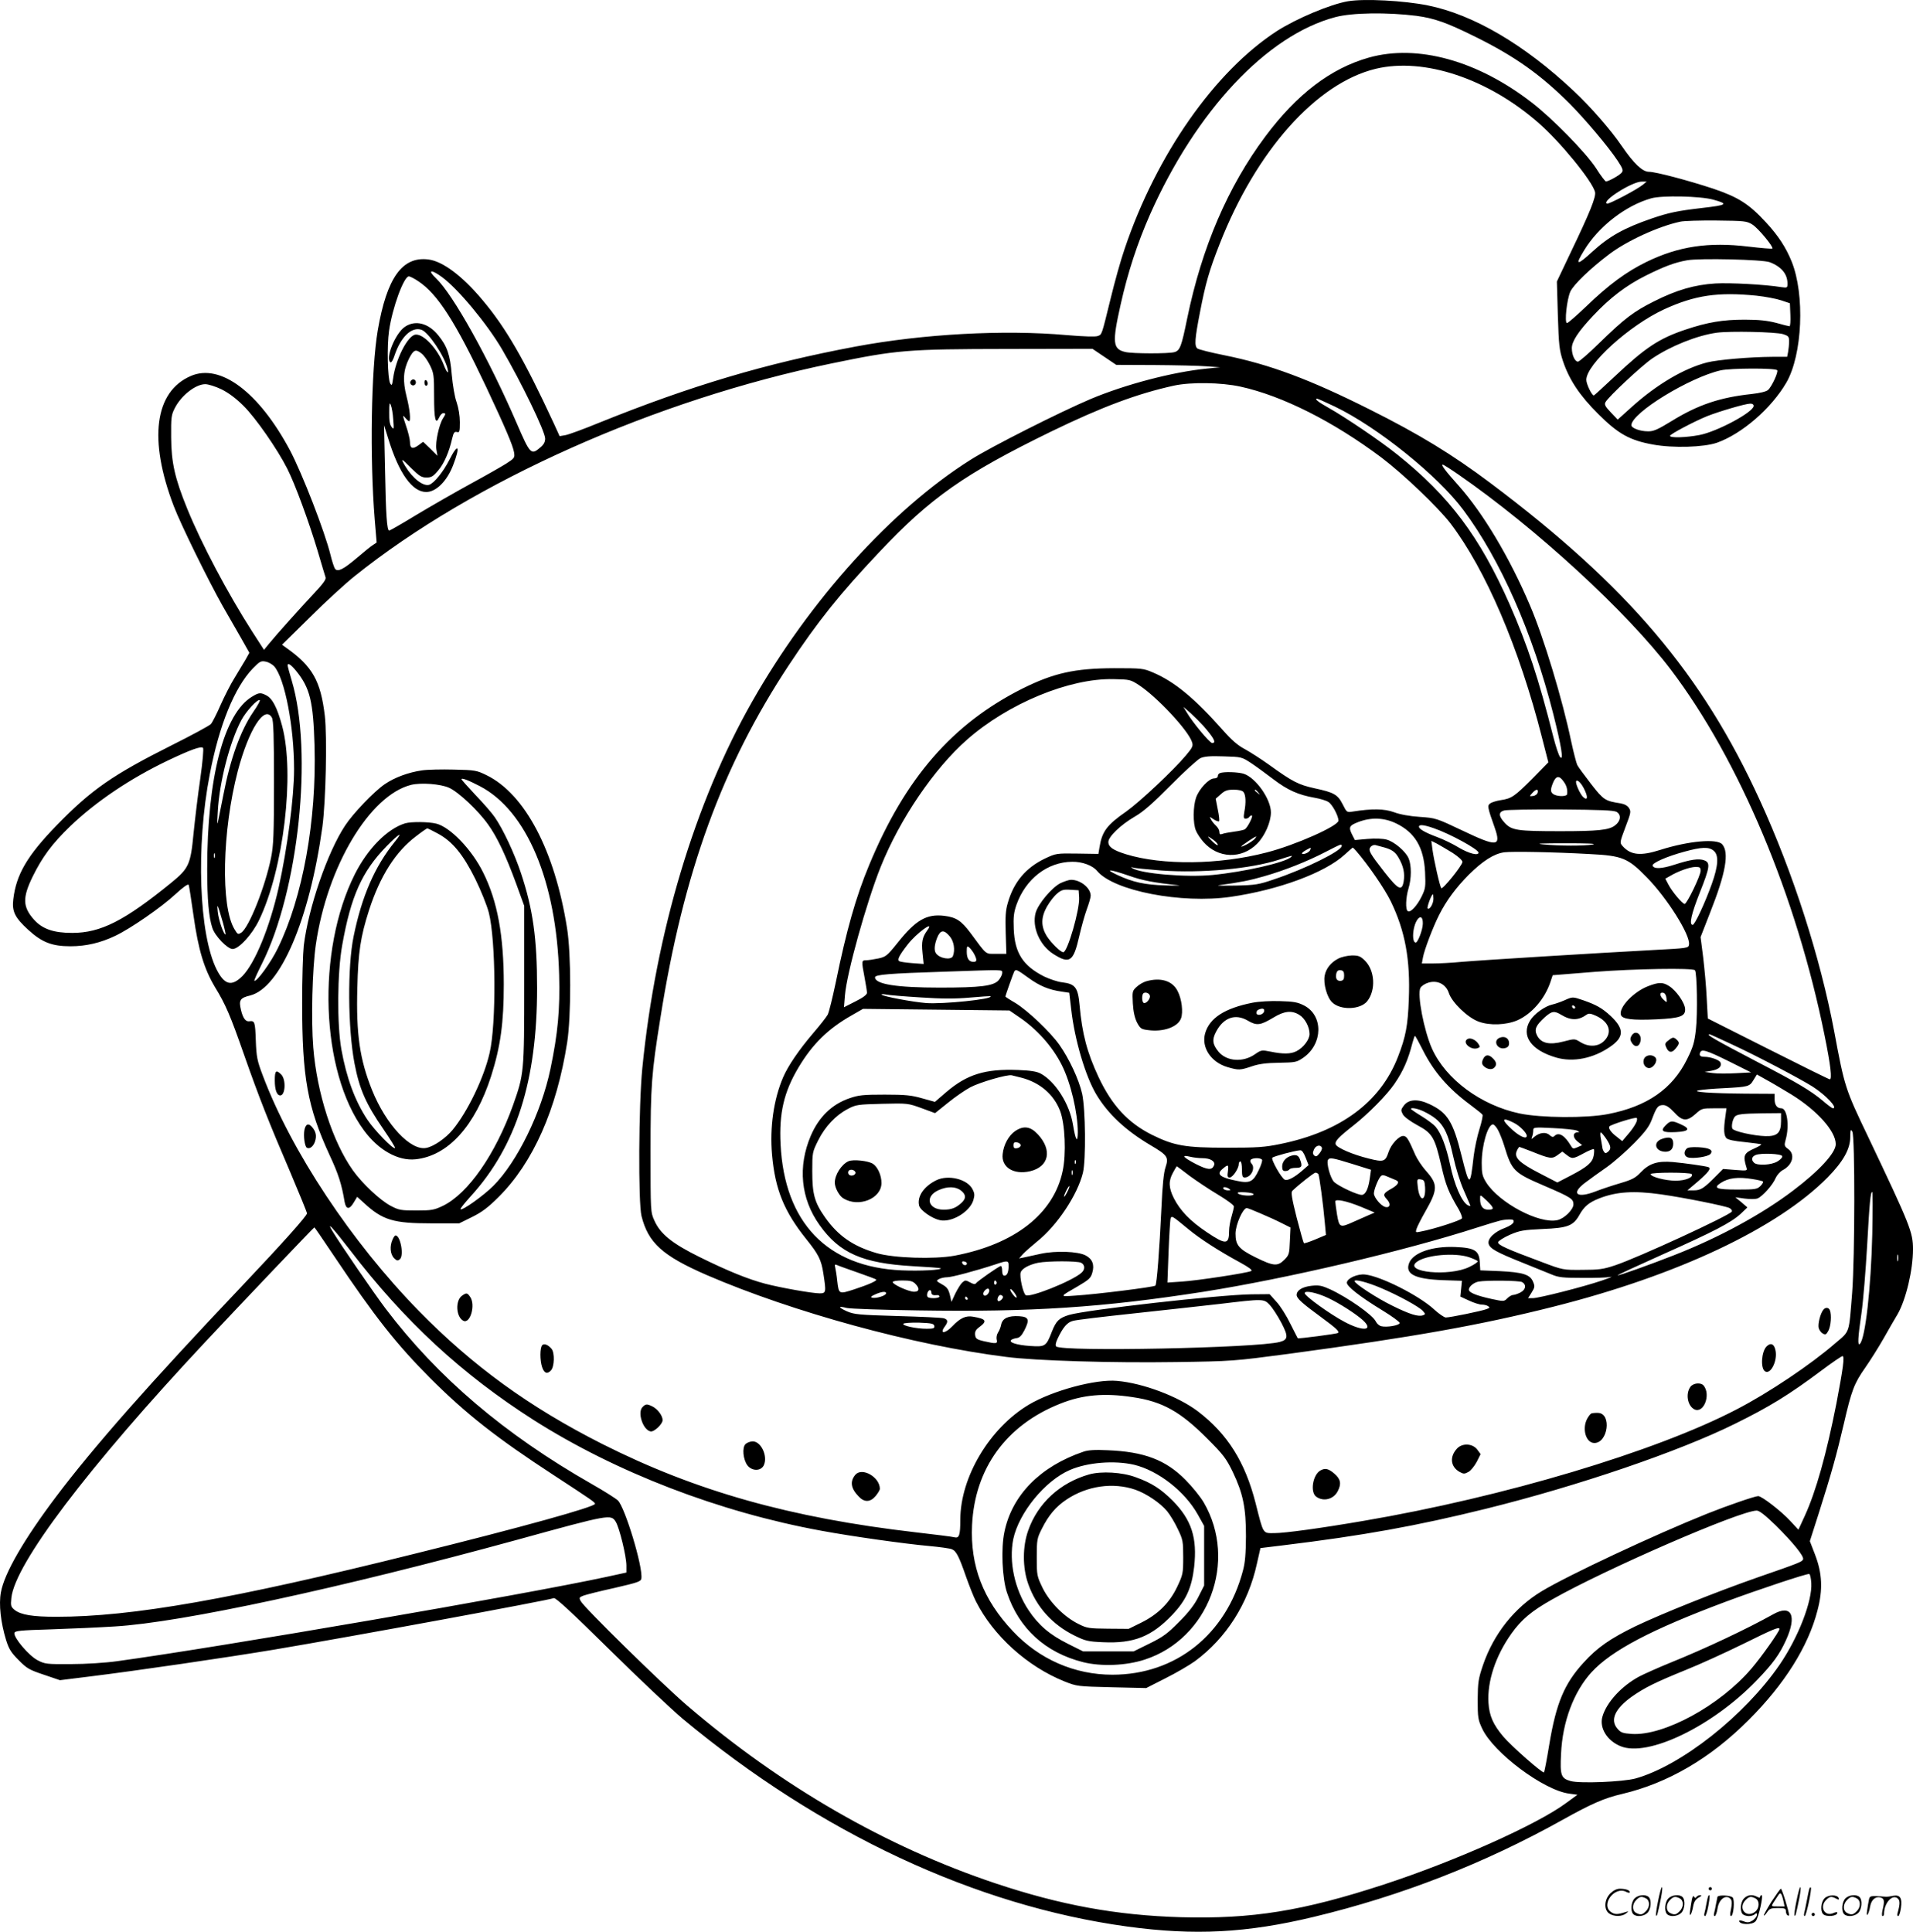 <svg version="1.0" xmlns="http://www.w3.org/2000/svg"
  viewBox="0 0 1188.754 1200.492"
 preserveAspectRatio="xMidYMid meet">
<g transform="translate(-0.246,1200.754) scale(0.1,-0.1)"
fill="#000000" stroke="none">
<path d="M8380 12000 c-111 -19 -320 -107 -442 -185 -387 -251 -750 -769 -947
-1354 -24 -69 -62 -206 -86 -305 -59 -239 -54 -226 -82 -237 -15 -5 -85 -3
-191 6 -392 35 -895 7 -1312 -71 -560 -105 -1023 -243 -1593 -473 -97 -40
-193 -75 -212 -78 l-35 -6 -36 79 c-185 399 -298 595 -445 769 -125 149 -246
239 -334 250 -163 21 -259 -114 -315 -440 -41 -240 -50 -793 -19 -1175 l12
-144 -24 -16 c-13 -8 -57 -44 -98 -79 -85 -72 -119 -89 -136 -69 -6 7 -19 47
-29 88 -35 143 -176 506 -251 648 -193 362 -433 543 -617 463 -225 -97 -264
-395 -106 -808 44 -116 217 -467 305 -623 33 -58 84 -146 113 -197 l52 -92
-24 -43 c-14 -24 -44 -74 -68 -113 -24 -38 -63 -115 -87 -169 -24 -55 -51
-108 -60 -118 -9 -10 -118 -69 -244 -132 -366 -184 -498 -275 -713 -496 -184
-189 -253 -307 -271 -461 -9 -75 9 -113 92 -189 86 -79 149 -103 263 -103 97
0 187 21 279 65 95 45 286 177 373 258 51 47 80 67 83 58 3 -7 16 -93 30 -191
30 -213 66 -331 134 -445 65 -106 94 -173 181 -422 93 -265 154 -419 284 -722
58 -137 106 -254 106 -261 0 -15 -148 -181 -398 -445 -578 -609 -932 -1011
-1162 -1317 -199 -264 -321 -475 -342 -593 -14 -74 -1 -188 32 -296 18 -58 32
-79 79 -126 50 -51 66 -60 156 -90 l100 -34 185 23 c292 36 845 117 1140 166
488 82 1704 306 1744 321 11 4 111 -88 344 -318 180 -178 386 -372 457 -432
853 -710 1819 -1162 2763 -1291 419 -57 741 -40 1158 60 545 131 1060 332
1546 603 179 100 261 136 370 161 284 67 549 221 788 461 222 222 369 456 426
678 35 131 30 232 -15 349 l-32 83 55 172 c79 248 112 368 156 557 48 208 64
251 133 349 30 43 82 125 115 183 32 57 71 124 86 149 52 90 96 275 96 404 0
106 -17 148 -278 697 -144 301 -147 310 -212 659 -87 460 -254 980 -461 1433
-359 786 -822 1332 -1674 1972 -240 180 -442 303 -751 458 -373 187 -621 280
-904 337 -85 17 -160 36 -167 42 -19 16 -16 59 16 224 35 182 58 261 122 424
227 581 602 1001 970 1090 301 72 699 -61 1014 -338 135 -118 332 -360 349
-427 8 -30 -32 -128 -152 -378 l-85 -179 6 -209 c6 -188 9 -216 32 -286 39
-116 104 -214 220 -329 123 -123 195 -163 339 -189 126 -23 315 -17 397 11
156 55 339 214 432 374 100 173 116 546 33 752 -36 89 -84 162 -160 244 -105
114 -171 156 -327 209 -158 52 -358 105 -400 105 -40 0 -94 51 -168 159 -68
100 -194 245 -299 343 -307 289 -624 475 -907 532 -149 30 -395 43 -495 26z
m425 -91 c110 -15 186 -41 365 -130 247 -122 405 -235 585 -414 99 -100 241
-268 300 -357 32 -49 36 -60 24 -74 -13 -16 -81 -54 -97 -54 -5 0 -33 37 -62
83 -63 96 -271 309 -400 408 -336 260 -709 363 -1010 279 -238 -67 -447 -226
-645 -491 -233 -312 -394 -689 -485 -1129 -36 -177 -45 -201 -80 -211 -37 -10
-259 -10 -305 1 -78 18 -82 58 -29 294 45 202 104 381 183 561 286 644 727
1114 1151 1226 105 28 321 31 505 8z m1407 -1049 c-36 -30 -211 -122 -223
-118 -40 13 156 138 216 137 l30 0 -23 -19z m436 -93 c98 -27 88 -34 -69 -52
-156 -18 -209 -30 -312 -65 -172 -59 -265 -111 -370 -207 -96 -88 -109 -86
-51 8 90 149 258 279 417 324 65 19 306 14 385 -8z m244 -155 c36 -22 133
-140 124 -149 -3 -3 -69 3 -148 12 -248 30 -435 2 -634 -95 -125 -61 -235
-142 -374 -276 -60 -57 -113 -104 -120 -104 -17 0 -1 148 21 196 21 44 124
143 239 230 111 85 311 176 444 204 22 5 124 8 226 7 174 -2 187 -3 222 -25z
m108 -234 c71 -27 110 -73 110 -132 0 -27 -1 -28 -37 -23 -106 17 -320 28
-410 23 -131 -8 -243 -41 -382 -111 -128 -64 -184 -107 -342 -261 -64 -63
-123 -114 -131 -114 -19 0 -38 42 -38 84 0 42 39 102 131 200 105 112 205 189
329 251 115 57 178 81 256 95 75 14 472 5 514 -12z m-8250 -93 c100 -74 278
-288 372 -448 121 -207 268 -511 268 -555 0 -22 -9 -38 -31 -56 -56 -48 -62
-42 -145 150 -173 401 -397 803 -502 902 -56 53 -31 58 38 7z m-147 -26 c119
-79 229 -250 421 -657 117 -249 166 -363 173 -406 5 -33 3 -36 -48 -69 -30
-19 -130 -76 -224 -127 -93 -51 -243 -137 -333 -191 -90 -55 -167 -99 -171
-99 -14 0 -21 98 -26 380 l-6 275 25 -80 c67 -219 150 -335 237 -335 61 0 129
67 167 166 47 121 32 143 -23 34 -38 -75 -95 -145 -125 -155 -37 -12 -104 40
-149 115 -32 54 -26 52 37 -12 50 -49 64 -58 95 -58 29 0 42 7 71 42 37 42 69
115 88 199 9 38 14 45 29 42 17 -5 19 1 19 61 0 41 -8 88 -20 124 -12 32 -24
105 -30 169 -10 125 -29 180 -85 248 -61 75 -142 95 -206 52 -60 -40 -125
-200 -90 -221 5 -4 17 16 25 42 39 117 107 181 168 160 44 -16 144 -165 162
-243 9 -38 -6 -22 -24 25 -38 100 -126 194 -176 188 -48 -6 -123 -152 -139
-273 -6 -42 -8 -47 -18 -30 -16 30 -21 233 -7 327 20 142 92 338 123 338 8 0
35 -14 60 -31z m8315 -89 c55 -6 124 -19 153 -29 l54 -18 3 -71 c2 -40 -1 -72
-5 -72 -4 0 -42 9 -83 21 -55 14 -107 20 -196 20 -135 0 -231 -16 -368 -62
-164 -55 -249 -111 -443 -294 -67 -63 -124 -115 -126 -115 -13 0 -47 71 -47
97 0 96 267 338 483 438 192 88 334 109 575 85z m165 -239 c33 -11 37 -15 37
-45 0 -19 -3 -48 -6 -65 l-6 -31 -92 0 c-142 -1 -339 -18 -406 -35 -144 -37
-312 -137 -465 -274 l-90 -81 -43 45 c-34 36 -41 48 -33 63 17 33 227 229 291
272 114 77 278 143 401 160 85 11 364 5 412 -9z m-4218 -141 l74 -50 238 -1
c131 -1 276 -4 323 -8 l85 -6 -83 -8 c-212 -21 -505 -98 -722 -189 -191 -81
-619 -297 -745 -377 -491 -309 -1001 -873 -1360 -1506 -354 -623 -598 -1435
-681 -2275 -23 -229 -26 -836 -5 -920 42 -167 131 -247 407 -367 533 -230
1285 -436 1859 -508 184 -24 661 -38 1055 -32 352 5 358 6 700 51 778 105
1189 178 1645 293 770 194 1394 488 1706 805 95 97 139 175 139 249 1 47 2 51
13 34 17 -28 16 -783 -1 -1000 -21 -260 -12 -236 -106 -316 -149 -130 -413
-307 -610 -409 -503 -263 -1452 -546 -2321 -694 -262 -45 -488 -76 -553 -76
-74 0 -67 -11 -117 186 -65 256 -175 431 -359 571 -123 93 -341 175 -502 189
-133 12 -400 -60 -547 -147 -244 -145 -426 -449 -427 -714 0 -98 -7 -118 -36
-111 -13 4 -121 17 -241 31 -779 90 -1367 256 -1948 549 -453 229 -805 485
-1140 827 -419 429 -792 991 -970 1464 -34 90 -39 112 -43 218 -4 116 -7 122
-40 118 -23 -4 -40 19 -52 70 -15 61 -6 75 57 90 188 48 369 472 449 1049 21
158 30 557 15 689 -26 218 -77 308 -241 424 l-25 18 175 172 c96 96 220 209
275 253 736 591 1871 1097 2965 1323 407 84 465 89 1093 90 l528 1 74 -50z
m-4242 20 c14 -11 37 -43 51 -72 24 -49 26 -61 26 -194 0 -143 9 -180 32 -130
6 14 17 26 25 26 17 0 16 -5 -2 -33 -24 -38 -48 -147 -41 -191 l7 -41 -44 44
-45 43 -30 -22 c-36 -26 -52 -20 -52 21 0 16 -11 62 -25 102 -21 63 -22 69 -6
50 11 -13 22 -23 25 -23 13 0 5 75 -15 153 -25 99 -21 163 15 236 29 56 41 61
79 31z m8423 -103 c9 -9 -33 -102 -57 -123 -11 -10 -49 -19 -101 -25 -197 -21
-334 -67 -496 -167 -88 -54 -115 -66 -149 -65 -49 0 -103 20 -103 38 0 76 361
297 555 341 63 14 337 15 351 1z m-3336 -102 c261 -57 578 -217 877 -441 136
-103 349 -306 428 -408 219 -287 428 -774 570 -1334 l39 -152 -99 -101 c-111
-111 -129 -124 -197 -134 -26 -4 -55 -13 -65 -20 -19 -14 -18 -22 28 -152 41
-118 15 -120 -203 -16 -160 76 -164 77 -263 84 -62 4 -123 15 -160 29 -60 22
-136 23 -257 4 -36 -6 -37 -5 -62 45 -31 61 -54 74 -176 100 -99 22 -135 40
-283 147 -49 35 -116 78 -149 96 -42 22 -82 56 -132 113 -181 204 -303 305
-438 363 -61 26 -69 27 -243 27 -245 -1 -374 -30 -568 -126 -436 -219 -729
-556 -953 -1096 -83 -199 -141 -404 -208 -731 -20 -95 -42 -185 -50 -200 -8
-15 -49 -67 -92 -117 -86 -101 -154 -200 -185 -272 -59 -137 -84 -312 -69
-482 19 -215 75 -352 212 -523 77 -96 94 -129 107 -215 18 -116 17 -123 -23
-123 -46 0 -244 35 -339 60 -106 28 -232 79 -408 166 -170 84 -243 143 -280
226 -24 53 -24 54 -24 433 0 404 6 483 61 825 143 906 384 1567 799 2195 177
268 317 443 559 699 322 342 532 489 1071 752 313 152 534 235 762 285 106 23
294 20 413 -6z m-6331 -17 c44 -22 90 -56 137 -103 75 -74 211 -270 271 -389
49 -96 134 -328 189 -511 24 -82 47 -158 50 -167 3 -12 -20 -43 -74 -100 -86
-92 -230 -252 -278 -311 l-31 -38 -76 118 c-149 233 -311 538 -401 759 -77
189 -99 287 -100 444 -1 124 1 139 23 182 40 78 129 148 189 148 19 0 64 -14
101 -32z m6920 -108 c265 -128 638 -428 797 -642 230 -308 430 -762 558 -1265
51 -202 67 -299 43 -270 -8 9 -27 66 -42 125 -92 364 -161 572 -271 823 -186
421 -374 672 -699 932 -106 85 -323 232 -430 292 -61 34 -87 55 -68 55 4 0 55
-23 112 -50z m-5853 -80 c5 -60 4 -64 -10 -46 -11 14 -16 40 -15 90 0 58 2 66
10 46 6 -14 13 -54 15 -90z m8454 85 c0 -38 -227 -160 -337 -181 -84 -16 -183
-19 -183 -5 0 10 147 88 230 122 70 28 238 78 268 78 13 1 22 -5 22 -14z
m-1834 -427 c480 -332 1048 -854 1320 -1213 425 -562 780 -1407 955 -2274 38
-187 47 -271 32 -271 -5 0 -177 85 -383 189 l-375 189 -7 128 c-3 71 -14 185
-22 253 l-16 125 60 154 c97 245 119 373 74 423 -33 36 -207 21 -384 -35 -122
-39 -184 -33 -234 23 -19 21 -19 22 17 118 34 89 36 98 22 119 -9 15 -29 25
-52 29 -96 15 -105 20 -183 120 -41 53 -80 106 -86 118 -6 12 -23 78 -38 147
-53 256 -171 647 -256 845 -126 297 -291 573 -444 745 -80 89 -111 130 -98
130 5 0 49 -28 98 -62z m-7359 -1192 c65 -75 123 -373 123 -639 0 -174 -42
-493 -96 -736 -56 -248 -147 -469 -225 -549 -67 -67 -111 -56 -160 40 -110
219 -130 765 -43 1213 59 308 154 540 267 658 43 44 51 49 80 43 18 -3 42 -17
54 -30z m136 -28 c86 -106 106 -190 114 -465 13 -465 -73 -942 -228 -1258 -42
-88 -134 -214 -146 -202 -2 3 19 49 46 103 229 453 320 1317 186 1763 -14 47
-25 88 -25 93 0 19 21 5 53 -34z m5240 -90 c111 -74 301 -277 326 -350 9 -25
6 -34 -38 -86 -76 -91 -286 -288 -369 -347 -121 -84 -151 -124 -167 -222 l-7
-42 -131 2 c-129 2 -133 1 -199 -30 -120 -57 -196 -146 -233 -277 -14 -46 -16
-87 -13 -187 l4 -129 -63 0 c-69 0 -55 -12 -160 130 -57 76 -89 97 -163 106
-110 13 -177 -26 -290 -168 -65 -81 -73 -87 -120 -97 -28 -6 -62 -11 -75 -11
-29 0 -30 -3 -10 -107 8 -43 15 -86 15 -95 0 -12 -24 -30 -72 -54 l-71 -36 6
74 c11 137 134 578 222 798 119 297 332 611 537 791 255 225 636 382 909 376
104 -2 107 -3 162 -39z m398 -252 c66 -76 82 -106 54 -106 -15 0 -124 131
-159 192 l-20 33 45 -39 c24 -22 60 -58 80 -80z m-6234 -328 c-15 -101 -33
-254 -42 -342 -18 -190 -29 -215 -138 -304 -291 -237 -439 -312 -616 -312
-115 0 -184 24 -236 81 -72 80 -74 137 -9 270 59 120 121 204 232 311 159 153
373 297 607 409 141 67 207 91 219 79 5 -5 -2 -85 -17 -192z m6529 98 c32 -21
94 -67 139 -101 88 -67 154 -97 256 -115 35 -6 75 -18 87 -27 24 -15 61 -85
62 -115 0 -33 -267 -152 -446 -198 -295 -77 -648 -81 -875 -11 -80 25 -109 45
-109 76 0 33 76 106 163 157 53 30 112 82 224 195 84 85 167 160 185 169 25
11 61 14 145 11 110 -3 112 -4 169 -41z m1942 -114 c19 -25 26 -50 23 -79 -1
-16 -55 -17 -82 -3 -23 13 -24 29 -5 75 18 42 38 44 64 7z m133 -57 c20 -43
16 -63 -8 -43 -20 16 -53 89 -46 101 8 13 35 -15 54 -58z m-293 -12 c-2 -10
-14 -20 -28 -22 -25 -3 -25 -3 -6 18 23 26 39 27 34 4z m490 -121 c31 -18 26
-58 -11 -85 -37 -28 -106 -35 -337 -35 -270 0 -304 5 -347 52 -39 42 -40 67
-3 77 14 4 171 7 350 6 248 -2 330 -5 348 -15z m-1373 -70 c120 -57 175 -150
183 -304 4 -90 3 -102 -21 -151 -29 -59 -70 -103 -86 -92 -16 9 -13 84 4 141
19 61 19 145 1 187 -18 43 -90 105 -138 117 -21 6 -71 8 -117 4 l-79 -7 -16
31 c-25 49 -20 59 37 81 78 30 158 28 232 -7z m236 -31 c100 -34 279 -132 279
-152 0 -21 -59 -6 -122 31 -37 23 -98 52 -136 66 -75 28 -112 50 -112 64 0 15
31 12 91 -9z m117 -153 c37 -24 62 -47 62 -57 0 -21 -122 -172 -131 -163 -9 9
-46 174 -55 240 l-7 54 34 -17 c19 -10 62 -36 97 -57z m872 51 c-54 -9 -207
-9 -310 1 -52 5 -10 7 140 7 137 0 199 -2 170 -8z m-1560 -9 c0 -30 -228 -143
-420 -207 -96 -33 -116 -36 -240 -39 -74 -1 -121 -1 -105 2 139 19 193 30 283
56 126 36 268 92 385 153 96 49 97 50 97 35z m250 -5 c60 -15 82 -30 104 -69
30 -52 39 -96 31 -146 -11 -63 -33 -52 -118 56 -95 122 -104 138 -87 159 7 8
20 13 29 11 9 -2 27 -7 41 -11z m-446 -20 c-6 -15 -42 -31 -51 -22 -2 3 8 12
24 21 35 19 33 19 27 1z m287 -7 c73 -84 176 -234 214 -312 89 -184 122 -361
112 -610 -6 -162 -19 -231 -67 -355 -109 -283 -358 -467 -732 -543 -97 -20
-143 -23 -333 -23 -259 0 -326 12 -466 81 -148 75 -247 182 -330 358 -71 152
-102 268 -118 447 -10 111 -27 132 -109 142 -28 3 -77 20 -111 36 -132 67
-183 146 -189 295 -3 74 0 102 17 151 57 161 193 266 346 267 63 1 127 -23
155 -57 103 -124 524 -205 830 -161 298 43 586 150 708 262 26 24 49 43 50 44
2 0 13 -10 23 -22z m2220 3 c33 -27 30 -91 -11 -206 -42 -118 -106 -255 -119
-255 -24 0 -8 69 44 200 63 159 67 186 28 201 -34 13 -86 5 -185 -27 -80 -26
-128 -28 -136 -6 -5 16 87 57 198 87 106 29 151 31 181 6z m-769 -21 c202 -10
237 -25 354 -145 127 -129 271 -359 262 -417 -3 -23 -6 -23 -233 -35 -335 -18
-1052 -62 -1180 -73 -60 -6 -141 -10 -179 -10 l-68 0 7 38 c8 46 63 190 100
263 46 91 105 170 184 250 88 87 157 131 221 140 51 6 299 2 532 -11z m-1857
-19 c-38 -34 -292 -92 -487 -111 -164 -16 -445 8 -498 42 -12 7 -11 8 4 4 10
-4 88 -11 173 -18 251 -18 558 10 733 67 86 28 87 28 75 16z m2545 -86 c0 -29
-85 -205 -99 -205 -14 0 -80 79 -101 121 l-19 36 32 18 c49 29 119 54 155 55
28 0 32 -3 32 -25z m-3554 -29 c87 -31 159 -44 309 -60 22 -2 -14 -3 -80 -1
-130 4 -202 20 -299 65 -84 39 -49 37 70 -4z m1894 -144 c0 -31 -24 -71 -36
-60 -6 7 24 88 33 88 1 0 3 -13 3 -28z m-66 -156 c-1 -38 -31 -116 -44 -116
-14 0 -20 31 -14 73 12 82 60 118 58 43z m-3078 -38 c-32 -44 -38 -72 -31
-142 l7 -69 -69 5 c-39 3 -75 8 -82 12 -14 9 -3 33 52 104 53 69 170 155 123
90z m138 -39 c26 -30 35 -85 20 -123 -11 -27 -84 -15 -106 18 -12 18 -9 53 8
96 20 49 42 52 78 9z m152 -110 c19 -37 18 -49 -4 -49 -28 0 -42 21 -42 63 0
35 2 38 16 26 8 -7 22 -25 30 -40z m4479 -101 c13 -12 17 -273 6 -368 -9 -80
-17 -109 -55 -185 -91 -185 -249 -294 -492 -341 -134 -26 -416 -24 -549 4
-240 51 -458 212 -544 403 -50 112 -93 337 -72 377 6 12 29 27 50 33 56 17
109 -10 127 -65 19 -58 116 -152 184 -177 69 -26 172 -22 242 8 89 40 168 131
204 235 l15 45 262 21 c249 19 607 25 622 10z m-4305 -17 c0 -11 -10 -31 -22
-45 -31 -36 -112 -46 -366 -46 -267 0 -402 21 -402 64 0 17 89 24 430 35 383
13 360 14 360 -8z m163 -30 c70 -51 128 -75 208 -86 l46 -7 12 -102 c21 -190
89 -418 156 -530 73 -122 184 -225 338 -316 105 -62 113 -74 92 -137 -11 -31
-19 -113 -25 -247 -13 -274 -29 -479 -38 -488 -9 -9 -368 -54 -497 -62 -101
-7 -101 -9 17 59 66 39 79 50 88 83 15 49 1 86 -42 108 -48 25 -184 30 -278
10 -41 -9 -88 -19 -105 -23 l-30 -6 25 28 c14 15 53 49 87 77 124 99 251 289
285 428 19 81 16 393 -5 490 -20 89 -81 219 -141 304 -58 82 -197 213 -273
260 -35 20 -63 39 -63 40 0 7 50 147 55 156 10 16 16 13 88 -39z m-670 -122
c135 -9 214 -9 306 -1 69 6 127 10 129 8 17 -18 -298 -50 -401 -42 -85 7 -266
41 -276 52 -3 4 9 4 27 1 18 -4 115 -12 215 -18z m606 -118 c115 -76 213 -186
271 -301 56 -110 100 -298 100 -420 -1 -71 -14 -49 -30 48 -21 130 -110 269
-201 318 -25 13 -63 19 -140 22 -205 8 -317 -27 -446 -137 l-71 -61 -79 22
c-66 19 -103 23 -233 23 -135 0 -163 -3 -220 -23 -108 -37 -189 -116 -239
-232 -82 -192 -63 -391 54 -555 124 -175 267 -238 579 -256 94 -5 172 -11 174
-13 10 -11 -127 -18 -243 -13 -462 20 -728 297 -752 783 -10 194 21 326 111
477 87 146 184 241 328 323 l73 42 455 -5 455 -5 54 -37z m4434 -173 c150 -69
427 -215 503 -263 84 -54 160 -135 126 -135 -4 0 -33 21 -64 48 -73 61 -158
112 -403 239 -271 142 -325 173 -299 173 3 0 65 -28 137 -62z m-1919 -36 c68
-135 157 -238 293 -339 39 -29 74 -57 78 -63 3 -5 -5 -45 -19 -89 -14 -44 -30
-119 -36 -168 -22 -194 -26 -194 -75 1 -53 215 -88 270 -202 323 -71 33 -128
29 -157 -10 -19 -26 -19 -30 -6 -55 9 -16 46 -43 90 -67 94 -50 109 -77 149
-252 28 -122 44 -163 108 -271 13 -23 23 -49 20 -56 -5 -12 -174 -67 -256 -82
-32 -7 -33 -6 -26 17 4 13 29 63 56 110 77 135 77 167 3 250 -25 28 -54 72
-66 98 -44 101 -53 116 -73 119 -27 4 -79 -52 -94 -100 -20 -60 -30 -64 -124
-40 -98 24 -195 66 -204 87 -7 20 14 43 112 120 88 69 205 187 252 256 55 80
85 148 113 257 6 23 13 42 15 42 3 0 25 -40 49 -88z m1902 -70 l138 -69 -94
-5 c-52 -3 -117 -3 -145 1 l-50 7 41 7 c46 8 67 26 58 51 -6 16 -61 36 -100
36 -26 0 -34 8 -27 26 9 24 37 16 179 -54z m-4396 -102 c115 -30 201 -104 240
-206 31 -81 39 -267 16 -374 -56 -266 -298 -455 -672 -526 -126 -23 -378 -15
-484 16 -147 43 -239 107 -321 223 -65 93 -79 143 -79 287 0 115 1 119 37 191
43 86 109 156 184 195 51 27 62 28 214 32 158 4 161 3 244 -27 l84 -31 81 65
c44 36 107 79 139 96 59 31 230 81 257 74 8 -2 35 -9 60 -15z m4784 -104 c160
-99 276 -228 276 -309 0 -54 -103 -166 -266 -289 -192 -146 -458 -291 -739
-401 -153 -60 -346 -129 -351 -125 -1 2 122 59 274 127 327 146 430 200 490
254 l43 41 -37 32 -38 31 58 -8 c32 -4 68 -4 80 1 29 11 95 84 112 126 8 18
27 40 43 49 63 32 81 99 35 132 -24 18 -25 22 -15 59 24 85 9 194 -27 194 -27
0 -42 20 -42 57 l0 33 -182 1 c-216 2 -343 11 -288 21 19 4 89 10 155 13 152
8 160 10 184 51 l21 34 57 -32 c32 -17 102 -59 157 -92z m-728 -111 c51 -56
79 -58 133 -10 37 34 42 35 115 35 l77 0 -7 -52 c-12 -81 -9 -117 7 -134 11
-10 49 -18 114 -24 54 -6 100 -12 102 -14 3 -2 -15 -13 -39 -24 -69 -30 -76
-45 -53 -119 7 -21 6 -22 -69 -16 l-76 6 -42 -42 c-78 -79 -97 -91 -140 -91
l-40 0 65 55 c67 58 86 83 64 90 -24 7 -143 24 -219 31 -96 8 -147 -8 -202
-66 -31 -33 -53 -44 -124 -65 -48 -14 -117 -37 -153 -51 -118 -46 -157 -15
-67 53 29 22 90 66 136 98 45 32 122 100 171 150 70 72 93 103 110 150 28 74
37 85 69 85 18 0 39 -14 68 -45z m-1553 4 c111 -56 141 -103 181 -283 14 -65
42 -155 62 -200 19 -45 38 -87 41 -95 5 -10 2 -11 -14 -3 -37 20 -83 126 -109
250 -25 116 -56 197 -91 238 -10 12 -48 41 -85 64 -38 23 -68 44 -68 46 0 11
45 2 83 -17z m2217 -58 c0 -74 -23 -96 -97 -94 -71 2 -195 29 -205 46 -8 13 0
56 14 74 13 16 43 20 176 22 l112 1 0 -49z m-904 -17 c-8 -16 -30 -47 -49 -68
l-34 -40 -35 28 c-35 26 -54 54 -44 64 14 13 162 59 169 52 5 -4 2 -21 -7 -36z
m-757 6 c37 -18 81 -63 81 -81 0 -23 -43 -5 -89 37 -71 64 -68 83 8 44z m-100
-41 c10 -17 29 -63 41 -102 47 -155 59 -167 245 -247 170 -73 185 -83 185
-117 0 -32 -57 -89 -100 -98 -113 -25 -361 107 -442 234 -24 39 -28 55 -28
121 0 110 38 240 70 240 6 0 19 -14 29 -31z m491 -7 c18 -8 20 -11 7 -11 -32
-1 -33 -32 -2 -57 l29 -23 -29 -13 c-25 -11 -29 -10 -39 6 -39 67 -77 91 -104
64 -9 -9 -16 -7 -31 6 -23 21 -63 15 -95 -12 -18 -16 -19 -16 -13 1 4 10 7 28
7 39 0 20 4 21 123 15 67 -3 133 -10 147 -15z m184 -52 c30 -46 32 -62 10 -81
-13 -10 -17 -10 -25 2 -5 8 -9 19 -9 24 -1 6 -5 29 -9 53 -5 23 -5 42 -1 42 4
0 19 -18 34 -40z m-1767 -56 c2 -6 -5 -22 -16 -35 -15 -19 -22 -21 -32 -12
-10 10 -10 18 -1 38 12 26 42 31 49 9z m1305 -23 c112 -45 125 -47 159 -22
l30 22 26 -20 c34 -27 40 -27 108 10 31 17 59 28 62 25 3 -3 2 -21 -1 -40 -8
-43 -39 -70 -145 -125 l-81 -42 -112 58 c-126 65 -158 98 -140 138 6 14 14 25
16 25 2 0 37 -13 78 -29z m-1406 -38 l18 -46 -40 -35 c-49 -42 -89 -63 -107
-56 -21 8 -88 127 -78 137 9 9 140 44 173 46 11 1 22 -15 34 -46z m2961 10 c3
-7 -10 -22 -29 -33 -37 -23 -126 -28 -146 -8 -19 19 -14 38 11 48 32 13 159 8
164 -7z m-3601 -13 c48 0 80 -20 71 -44 -13 -32 -39 -30 -114 8 -80 42 -94 59
-35 45 20 -5 55 -9 78 -9z m369 -10 c3 -5 -6 -35 -21 -65 -34 -72 -55 -83
-135 -66 -105 21 -129 41 -91 73 36 31 40 30 35 -12 -5 -33 -3 -40 11 -40 18
0 56 55 56 83 0 9 5 17 10 17 6 0 10 -22 10 -50 0 -40 3 -50 17 -50 40 0 69
60 42 87 -6 6 -8 16 -5 22 9 14 63 15 71 1z m562 -26 l115 -36 -7 -51 c-9 -65
-25 -101 -48 -105 -22 -4 -144 52 -174 80 -23 21 -50 119 -38 138 10 16 29 12
152 -26z m-1720 4 c-3 -8 -6 -5 -6 6 -1 11 2 17 5 13 3 -3 4 -12 1 -19z m708
-78 c44 -32 123 -85 177 -117 55 -33 98 -65 98 -73 0 -8 -7 -37 -15 -64 -8
-27 -15 -66 -15 -87 0 -87 -19 -89 -138 -9 -103 69 -165 133 -205 211 -33 66
-34 108 -5 160 12 22 22 39 23 39 1 0 37 -27 80 -60z m-728 8 c-3 -7 -5 -2 -5
12 0 14 2 19 5 13 2 -7 2 -19 0 -25z m1528 3 c6 -11 30 -187 40 -302 l7 -76
-66 -28 c-36 -15 -69 -26 -71 -23 -3 3 -23 74 -45 159 -30 119 -36 157 -27
166 44 42 134 113 144 113 6 0 14 -4 18 -9z m2320 0 c12 -20 -39 -41 -100 -41
-63 0 -155 24 -155 41 0 12 247 12 255 0z m-1837 -38 c23 -10 12 -29 -28 -52
-52 -29 -56 -38 -30 -66 27 -28 21 -56 -10 -48 -26 7 -70 59 -70 84 0 22 25
86 41 105 9 11 18 11 47 -2 21 -9 43 -18 50 -21z m2216 7 c32 -5 61 -12 64
-15 3 -3 -4 -16 -16 -28 -21 -20 -32 -22 -144 -22 -129 0 -152 9 -103 41 49
32 108 39 199 24z m-2036 -50 c5 -92 -34 -93 -45 -1 -6 51 -5 53 18 49 21 -3
24 -9 27 -48z m-2223 -29 c-21 -43 -29 -39 -8 4 9 19 18 33 21 31 2 -2 -4 -18
-13 -35z m1005 19 c12 -8 11 -10 -7 -10 -12 0 -25 5 -28 10 -8 13 15 13 35 0z
m152 -35 c-4 -13 -83 -8 -97 6 -7 7 8 9 45 7 31 -2 54 -7 52 -13z m2533 0
c142 -20 400 -72 425 -85 11 -6 18 -16 14 -22 -16 -25 -586 -288 -726 -334
-71 -24 -100 -28 -203 -28 -119 -1 -121 -1 -250 48 -223 83 -276 107 -273 124
2 8 35 29 73 46 63 27 84 30 205 36 155 6 189 20 227 87 30 54 60 78 123 103
107 42 216 49 385 25z m1312 -247 c-8 -333 -43 -648 -77 -682 -15 -15 -13 35
10 192 11 76 26 264 35 418 15 272 21 334 32 334 3 0 3 -118 0 -262z m-2375
187 c25 -28 22 -35 -12 -35 -33 0 -50 22 -50 66 0 27 0 27 22 8 12 -10 30 -28
40 -39z m-798 -19 l81 -34 -35 -15 c-19 -8 -61 -27 -93 -41 -88 -40 -92 -38
-106 43 -6 39 -11 75 -11 82 0 18 72 3 164 -35z m-627 -40 c43 -18 102 -45
131 -60 l54 -27 -4 -84 c-3 -79 -5 -87 -34 -116 -43 -43 -68 -40 -180 15 -105
52 -124 76 -124 148 1 56 46 158 70 158 5 0 44 -15 87 -34z m-450 -97 c71 -59
185 -133 323 -208 53 -29 77 -47 68 -52 -21 -12 -336 -60 -432 -66 l-89 -6 7
189 c4 104 10 197 12 207 7 22 8 21 111 -64z m2021 44 c-2 -10 -24 -25 -53
-36 -66 -24 -110 -67 -102 -99 8 -30 47 -52 212 -118 72 -29 153 -62 180 -73
42 -18 72 -21 190 -21 77 -1 156 2 175 6 19 4 -5 -6 -55 -23 -111 -38 -390
-109 -428 -109 l-29 0 22 35 c20 32 21 39 9 67 -18 45 -64 59 -206 66 l-122 5
-3 50 c-4 73 -31 90 -152 95 -142 6 -259 -34 -286 -97 -29 -70 32 -102 206
-109 l121 -4 -5 -49 -5 -49 54 -25 c30 -14 65 -25 79 -25 14 0 32 -4 40 -10
12 -7 10 -11 -10 -18 -31 -12 -226 -52 -253 -52 -10 0 -45 24 -76 53 -94 85
-329 204 -426 214 -46 5 -108 -22 -113 -49 -4 -22 80 -88 221 -174 59 -36 107
-71 107 -78 0 -15 -80 -29 -115 -20 -12 3 -27 16 -33 29 -18 40 -175 150 -286
201 -49 22 -67 26 -113 21 -57 -6 -93 -28 -93 -57 0 -21 33 -51 152 -138 94
-69 115 -89 105 -98 -6 -6 -247 -37 -250 -33 -2 2 -22 44 -47 92 -24 49 -62
110 -86 135 l-42 47 -113 -1 c-203 -3 -1025 -96 -1133 -128 -62 -19 -80 -36
-107 -104 -36 -93 -41 -95 -136 -89 -83 6 -133 22 -117 37 5 5 20 10 34 12 18
2 31 15 48 48 34 67 28 84 -32 88 -67 4 -103 -12 -112 -51 -3 -18 -13 -41 -20
-51 -7 -11 -11 -30 -8 -43 7 -27 -2 -28 -81 -10 -43 10 -50 16 -53 39 -2 20 4
32 27 49 50 37 42 50 -40 64 -44 8 -80 -8 -128 -59 -47 -49 -83 -49 -46 0 20
27 18 41 -7 49 -13 4 -142 10 -288 14 -241 7 -269 10 -314 29 -57 26 -57 35
-1 21 22 -5 222 -12 445 -15 702 -11 1144 18 1772 116 513 81 1244 252 1703
400 143 45 150 47 193 49 27 1 33 -3 30 -16z m-7229 -176 c338 -441 694 -770
1141 -1055 510 -324 1151 -571 1785 -687 188 -35 523 -82 670 -95 66 -6 130
-15 142 -20 28 -11 45 -45 89 -172 20 -56 47 -125 61 -152 108 -214 319 -405
551 -498 76 -30 80 -31 292 -36 l215 -5 120 61 c66 33 148 81 183 106 195 144
331 358 385 606 l22 97 140 17 c500 61 827 120 1260 227 577 143 1201 356
1550 529 213 105 335 180 533 328 68 51 128 92 134 92 14 0 4 -74 -38 -295
-62 -315 -127 -546 -196 -697 l-40 -87 -50 54 c-54 59 -177 155 -200 155 -20
0 -194 -60 -314 -108 -332 -133 -865 -383 -1031 -483 -169 -102 -298 -264
-365 -459 -29 -86 -32 -106 -33 -215 0 -111 2 -125 28 -180 70 -150 383 -384
541 -404 l51 -7 -70 -51 c-180 -134 -693 -363 -1134 -507 -505 -165 -818 -215
-1261 -203 -401 12 -746 75 -1153 211 -678 227 -1328 602 -1915 1105 -155 133
-642 610 -661 649 -11 20 -9 23 16 33 15 6 102 28 193 48 147 34 165 40 168
59 11 71 -102 443 -146 485 -15 14 -88 60 -162 102 -542 309 -957 662 -1282
1091 -73 97 -279 397 -328 478 -43 71 -2 27 109 -117z m-98 -39 c252 -376 385
-544 594 -754 223 -223 414 -373 770 -605 237 -155 255 -167 255 -177 0 -19
-457 -146 -1120 -310 -1136 -283 -1757 -392 -2227 -392 -148 0 -220 12 -259
42 -24 20 -26 26 -21 75 22 212 476 812 1207 1593 204 218 672 710 676 710 2
0 58 -82 125 -182z m9716 -25 c-3 -10 -5 -2 -5 17 0 19 2 27 5 18 2 -10 2 -26
0 -35z m-2664 21 c26 -9 49 -20 52 -24 3 -5 -21 -21 -52 -36 -124 -61 -411
-33 -327 31 57 44 238 60 327 29z m-3122 -39 c-1 -15 -24 -12 -29 3 -3 9 2 13
12 10 10 -1 17 -7 17 -13z m259 -14 c0 -39 -9 -61 -26 -61 -9 0 -14 11 -14 30
0 17 -4 30 -8 30 -11 0 -148 -96 -156 -109 -4 -6 -18 -3 -35 7 -28 15 -31 15
-49 -1 -10 -9 -29 -40 -43 -68 l-24 -52 -10 44 c-9 35 -18 48 -49 65 -37 21
-38 22 -18 33 11 6 34 11 50 11 28 0 175 39 297 79 80 27 85 26 85 -8z m451
19 c24 -13 25 -42 2 -62 -58 -52 -324 -158 -347 -139 -17 14 -39 116 -31 141
8 24 51 48 108 60 61 12 245 12 268 0z m-1388 -61 c60 -21 111 -40 114 -43 8
-7 -44 -31 -136 -61 -96 -31 -96 -32 -106 54 -3 31 -9 67 -12 80 -5 21 -3 23
13 16 10 -5 68 -25 127 -46z m357 -69 c29 -29 26 -50 -7 -50 -34 0 -133 45
-133 60 0 6 25 10 60 10 47 0 64 -4 80 -20z m505 11 c3 -5 1 -12 -5 -16 -5 -3
-10 1 -10 9 0 18 6 21 15 7z m2387 -37 c109 -46 239 -117 262 -143 17 -19 17
-21 2 -27 -29 -11 -82 5 -193 60 -98 48 -233 137 -233 152 0 14 82 -8 162 -42z
m879 36 c28 -16 24 -47 -11 -65 -16 -8 -36 -15 -45 -15 -8 0 -24 -9 -36 -21
-20 -20 -22 -20 -97 -4 -96 21 -142 40 -142 58 0 19 30 44 60 50 51 9 252 7
271 -3z m-3311 -54 c0 -7 -6 -19 -14 -25 -19 -16 -32 5 -16 24 16 19 30 19 30
1z m170 -40 c-1 -6 -10 0 -20 13 -11 13 -20 28 -20 35 1 6 10 0 20 -13 11 -13
20 -28 20 -35z m-530 29 c0 -14 11 -19 38 -16 6 1 12 -3 12 -9 0 -12 -67 -14
-74 -1 -8 12 3 41 15 41 5 0 9 -7 9 -15z m-282 -7 c-5 -14 -63 -31 -86 -25
-12 3 -7 9 18 20 42 19 73 22 68 5z m2746 -26 c71 -33 175 -100 219 -140 68
-64 -1 -70 -114 -10 -90 47 -249 162 -249 179 0 19 73 4 144 -29z m-2020 9 c7
-10 -22 -37 -30 -28 -9 8 3 37 15 37 5 0 12 -4 15 -9z m-219 -11 c3 -5 1 -10
-4 -10 -6 0 -11 5 -11 10 0 6 2 10 4 10 3 0 8 -4 11 -10z m1879 -43 c17 -19
49 -68 71 -110 44 -84 43 -105 -10 -119 -143 -38 -1355 -62 -1389 -28 -6 6 -3
24 8 47 34 72 60 103 96 112 19 6 188 26 375 46 187 20 428 47 535 59 276 33
276 33 314 -7z m-2086 -129 c3 -15 -4 -18 -47 -18 -65 0 -153 19 -145 31 3 5
47 8 97 7 78 -3 92 -6 95 -20z m1233 -443 c185 -27 297 -90 465 -259 99 -99
116 -122 157 -206 64 -134 82 -222 82 -400 -1 -108 -5 -163 -19 -214 -105
-397 -418 -646 -811 -646 -235 0 -455 96 -619 271 -184 195 -265 405 -253 659
17 352 212 621 547 754 139 56 275 68 451 41z m3996 -797 c109 -108 177 -192
170 -211 -6 -15 -19 -21 -282 -112 -265 -93 -594 -225 -760 -304 -156 -76
-237 -132 -322 -226 -119 -130 -170 -250 -213 -508 -15 -92 -30 -170 -33 -174
-8 -8 -207 167 -254 224 -62 74 -86 128 -91 209 -8 133 44 291 143 430 62 87
125 140 253 212 331 188 1169 552 1271 552 16 0 52 -28 118 -92z m-7208 22
c23 -39 65 -210 66 -270 l0 -45 -124 -27 c-508 -110 -2411 -438 -3041 -524
-70 -10 -196 -18 -285 -18 -153 -1 -163 0 -209 24 -54 28 -149 140 -144 169 3
14 32 17 228 23 124 4 302 12 395 18 414 24 1404 238 2503 539 577 159 581
159 611 111z m7429 -380 c7 -112 -81 -339 -197 -508 -217 -316 -612 -628 -896
-707 -78 -21 -343 -32 -402 -16 -60 17 -67 34 -60 170 9 199 79 385 189 506
125 136 372 266 838 440 196 73 502 175 515 171 6 -1 11 -26 13 -56z M2625
7220 c-84 -12 -171 -44 -232 -86 -66 -45 -197 -182 -246 -257 -110 -166 -228
-510 -257 -747 -5 -46 -10 -206 -10 -355 0 -464 33 -647 171 -947 54 -115 75
-181 93 -290 9 -48 30 -49 57 -3 l21 35 43 -39 c115 -106 182 -126 416 -126
l175 0 79 39 c61 30 100 59 166 125 214 213 361 544 426 961 25 163 25 549 -1
710 -76 480 -261 833 -500 950 -61 30 -71 32 -203 35 -76 2 -165 0 -198 -5z
m359 -98 c292 -152 477 -593 493 -1172 6 -216 -8 -365 -54 -585 -57 -273 -207
-579 -355 -727 -62 -62 -194 -156 -204 -145 -3 3 27 40 66 83 281 310 410 716
410 1292 0 307 -26 491 -100 713 -40 121 -111 273 -163 348 -17 25 -70 86
-119 137 -48 51 -88 96 -88 99 0 10 41 -5 114 -43z m-191 -10 c58 -26 181
-141 243 -229 55 -76 109 -190 174 -367 l50 -138 0 -489 c0 -547 -1 -556 -70
-751 -109 -304 -279 -548 -435 -624 -55 -26 -69 -29 -165 -29 -96 0 -109 2
-160 29 -66 35 -176 138 -235 221 -125 176 -223 478 -246 763 -14 173 -6 487
16 639 70 485 334 928 592 993 62 15 182 6 236 -18z M2520 6891 c-111 -34
-232 -157 -312 -315 -240 -476 -214 -1228 56 -1593 90 -123 212 -191 320 -180
203 21 371 207 471 519 58 183 78 331 78 568 0 303 -39 517 -128 695 -69 141
-204 282 -291 304 -48 12 -156 13 -194 2z m202 -63 c92 -49 158 -130 234 -283
35 -71 73 -166 84 -209 44 -172 47 -693 5 -872 -35 -154 -137 -365 -229 -477
-43 -52 -117 -104 -164 -113 -97 -20 -250 143 -337 358 -77 191 -100 349 -92
636 5 222 20 319 73 484 69 212 164 362 291 458 36 28 68 50 71 50 2 0 31 -14
64 -32z m-265 -50 c-126 -155 -206 -340 -257 -589 -39 -188 -36 -571 5 -788
31 -163 71 -253 182 -414 41 -60 73 -111 70 -114 -11 -10 -128 111 -172 177
-76 115 -129 257 -161 435 -28 155 -26 478 5 649 54 304 123 458 275 614 78
80 107 96 53 30z M1710 5294 c0 -60 13 -94 34 -94 32 0 37 99 6 130 -32 32
-40 24 -40 -36z M1894 4985 c-7 -38 2 -101 15 -110 18 -10 40 7 51 39 11 35 6
60 -18 89 -23 27 -40 20 -48 -18z M2442 4305 c-19 -41 -15 -92 9 -116 17 -17
23 -18 36 -7 27 22 4 148 -27 148 -4 0 -12 -11 -18 -25z M2873 3955 c-42 -30
-37 -131 8 -155 43 -23 78 98 43 148 -18 26 -23 27 -51 7z M11333 3868 c-19
-23 -35 -89 -29 -113 4 -14 15 -29 26 -35 16 -9 22 -6 35 19 15 30 20 96 9
125 -7 19 -28 21 -41 4z M3372 3648 c-15 -15 -15 -95 -1 -136 13 -39 32 -46
55 -21 22 24 24 109 4 134 -22 26 -46 35 -58 23z M10980 3640 c-32 -32 -39
-137 -9 -155 34 -21 77 64 65 128 -8 43 -30 53 -56 27z M10506 3388 c-30 -43
-17 -116 24 -138 58 -31 106 89 59 147 -18 21 -66 16 -83 -9z M3995 3263 c-33
-33 3 -142 50 -151 21 -5 75 45 75 70 0 27 -29 67 -61 84 -36 18 -44 18 -64
-3z M9892 3224 c-7 -3 -19 -19 -27 -34 -33 -63 -7 -150 45 -150 84 0 109 181
25 187 -17 1 -36 -1 -43 -3z M4635 3033 c-22 -22 -15 -95 12 -132 28 -36 82
-37 101 -1 28 55 -15 150 -68 150 -16 0 -36 -8 -45 -17z M9056 3005 c-47 -51
-40 -113 17 -145 24 -13 30 -13 54 0 15 8 38 37 52 63 l24 48 -20 27 c-29 40
-94 43 -127 7z M8207 2869 c-48 -28 -64 -136 -25 -163 45 -32 107 -16 133 34
24 46 19 75 -20 109 -37 32 -58 37 -88 20z M5318 2843 c-35 -41 -29 -85 20
-135 35 -38 73 -37 106 3 14 17 26 37 26 44 0 73 -110 136 -152 88z M2554
9639 c-10 -17 13 -36 27 -22 12 12 4 33 -11 33 -5 0 -12 -5 -16 -11z M2640
9631 c0 -12 5 -21 10 -21 6 0 10 6 10 14 0 8 -4 18 -10 21 -5 3 -10 -3 -10
-14z M1570 7679 c-176 -104 -280 -503 -280 -1072 0 -190 10 -300 32 -366 16
-50 94 -131 126 -131 39 0 123 92 165 181 152 316 222 907 143 1204 -31 115
-60 171 -98 191 -36 19 -47 18 -88 -7z m6 -96 c-79 -116 -142 -290 -185 -513
-12 -58 -25 -127 -31 -155 -8 -42 -9 -33 -4 50 9 179 74 432 146 567 30 56
104 136 115 124 3 -3 -15 -36 -41 -73z m116 -35 c10 -18 13 -112 13 -403 0
-324 -3 -393 -18 -467 -36 -179 -137 -434 -185 -466 -20 -13 -23 -12 -42 20
-87 141 -77 612 20 984 68 257 166 412 212 332z m-355 -870 c-3 -7 -5 -2 -5
12 0 14 2 19 5 13 2 -7 2 -19 0 -25z m51 -405 c11 -40 18 -73 16 -73 -12 0
-43 90 -48 140 -6 60 -2 51 32 -67z M7583 7203 c-7 -2 -13 -11 -13 -19 0 -8
-10 -14 -23 -14 -32 0 -93 -65 -112 -119 -19 -54 -20 -161 -1 -205 7 -18 28
-49 46 -70 91 -104 238 -109 334 -12 48 48 86 134 86 195 0 82 -93 215 -169
240 -34 11 -125 14 -148 4z m146 -117 c15 -18 17 -66 6 -123 -6 -36 -5 -43 8
-43 9 0 19 5 22 10 3 6 11 10 16 10 12 0 -26 -76 -43 -86 -7 -5 -38 -11 -68
-15 -30 -4 -63 -10 -72 -14 -14 -5 -18 -2 -18 12 0 11 -9 28 -21 39 -11 10
-26 28 -31 39 -11 19 -10 19 16 1 15 -10 30 -15 34 -12 3 4 0 36 -8 73 l-13
67 32 28 c25 23 41 28 80 28 30 0 53 -5 60 -14z m92 -3 c13 -16 12 -17 -3 -4
-10 7 -18 15 -18 17 0 8 8 3 21 -13z m-251 -326 c0 -6 -13 2 -30 18 -16 16
-30 30 -30 33 0 2 14 -6 30 -18 17 -12 30 -26 30 -33z m229 37 c-7 -8 -31 -25
-53 -36 -47 -23 -39 -13 19 26 46 30 53 32 34 10z M6592 6519 c-53 -27 -138
-128 -154 -184 -24 -88 25 -202 110 -256 102 -65 125 -48 161 111 13 56 34
132 47 167 13 35 24 73 24 84 0 48 -63 99 -122 99 -13 0 -42 -10 -66 -21z
m116 -89 c5 -74 -72 -340 -98 -340 -17 0 -74 56 -102 99 -38 61 -38 118 2 187
16 28 43 63 61 78 27 23 39 27 83 24 l51 -3 3 -45z M8318 6050 c-46 -24 -76
-62 -84 -106 -9 -49 14 -134 46 -165 51 -51 176 -47 219 7 54 69 47 190 -14
251 -28 28 -40 33 -81 33 -28 -1 -65 -9 -86 -20z m37 -105 c0 -23 -5 -31 -21
-33 -24 -3 -35 16 -27 48 4 14 12 20 27 18 16 -2 21 -10 21 -33z M7124 5909
c-17 -5 -43 -20 -59 -35 -26 -24 -27 -28 -23 -102 3 -52 12 -91 26 -119 20
-37 26 -42 69 -47 94 -13 184 19 204 72 15 38 5 122 -21 171 -32 64 -106 86
-196 60z m24 -90 c4 -19 -25 -52 -39 -44 -11 7 -12 49 -2 59 12 11 38 2 41
-15z M7785 5776 c-172 -34 -267 -95 -294 -191 -24 -87 37 -179 139 -209 69
-20 78 -20 152 5 44 15 90 21 169 22 102 2 109 3 151 32 122 86 124 262 4 324
-39 20 -65 25 -149 27 -58 2 -132 -2 -172 -10z m73 -53 c-4 -23 -48 -31 -48
-10 0 9 6 18 13 20 25 11 38 7 35 -10z m218 -22 c35 -21 64 -75 64 -119 0 -35
-38 -85 -81 -107 -34 -18 -84 -19 -160 -3 -56 11 -59 11 -98 -16 -74 -52 -175
-45 -226 15 -38 46 -42 76 -15 126 46 87 119 113 196 68 56 -33 78 -30 160 19
67 41 113 46 160 17z M10244 5879 c-91 -35 -184 -133 -169 -179 8 -26 72 -34
222 -27 147 7 179 19 177 64 -2 39 -56 116 -100 143 -39 25 -65 24 -130 -1z
m114 -74 c4 -30 4 -30 -17 -11 -26 23 -28 49 -3 44 10 -2 18 -14 20 -33z
M9724 5791 c-23 -10 -57 -22 -75 -26 -46 -10 -113 -58 -138 -99 -59 -95 6
-186 163 -231 104 -30 229 -5 332 66 90 61 91 112 5 193 -53 49 -89 69 -169
97 -67 23 -67 23 -118 0z m67 -44 c-1 -12 -15 -9 -19 4 -3 6 1 10 8 8 6 -3 11
-8 11 -12z m-87 -46 c59 -36 107 -36 158 1 13 9 25 8 58 -7 82 -37 104 -103
51 -156 -37 -37 -96 -40 -149 -7 -34 21 -35 21 -104 3 -88 -23 -139 -11 -164
37 -19 38 -9 62 48 114 44 39 59 41 102 15z M10140 5569 c-9 -16 -8 -26 4 -44
18 -27 42 -24 51 6 16 49 -32 82 -55 38z M9323 5559 c-46 -17 -17 -77 32 -65
18 5 25 13 25 31 0 30 -27 46 -57 34z M9121 5550 c-35 -21 23 -72 64 -56 15 5
16 9 3 28 -17 25 -50 39 -67 28z M10369 5541 c-21 -16 -22 -22 -11 -45 13 -30
33 -33 54 -8 26 30 29 40 12 56 -20 20 -27 20 -55 -3z M9218 5425 c-8 -18 -8
-28 1 -39 19 -22 50 -29 66 -16 20 17 19 36 -5 60 -27 27 -48 25 -62 -5z
M10220 5430 c-14 -26 3 -60 30 -60 28 0 56 45 40 65 -18 21 -57 19 -70 -5z
M6310 4978 c-40 -28 -71 -84 -77 -142 -10 -82 68 -131 171 -107 117 28 139
131 48 229 -46 50 -89 56 -142 20z m35 -88 c0 -8 -10 -16 -22 -18 -18 -3 -23
2 -23 18 0 16 5 21 23 18 12 -2 22 -10 22 -18z M5275 4791 c-43 -19 -85 -84
-85 -133 0 -31 27 -82 52 -97 95 -60 238 -3 238 95 0 47 -23 99 -53 119 -30
19 -123 29 -152 16z m43 -68 c5 -17 -26 -29 -40 -15 -6 6 -7 15 -3 22 9 14 37
9 43 -7z M5821 4673 c-78 -38 -121 -102 -107 -158 7 -29 80 -80 128 -90 73
-17 187 51 209 124 9 31 8 43 -5 68 -32 63 -151 92 -225 56z m153 -64 c32 -25
33 -49 4 -76 -36 -33 -63 -43 -112 -43 -97 0 -119 82 -32 121 55 25 107 24
140 -2z M10353 5014 c-35 -35 -20 -46 62 -42 83 4 95 20 33 48 -56 25 -64 25
-95 -6z M10328 4929 c-56 -21 -39 -78 23 -79 32 0 49 17 49 51 0 37 -22 46
-72 28z M10483 4869 c-20 -20 -15 -47 8 -54 32 -10 126 4 140 21 20 24 -4 38
-74 42 -42 2 -66 -1 -74 -9z M8020 4823 c-30 -11 -50 -37 -50 -65 0 -21 5 -28
19 -28 11 0 23 5 26 10 3 6 22 10 41 10 37 0 41 10 24 54 -9 25 -27 31 -60 19z
M6735 2986 c-267 -91 -443 -268 -491 -498 -22 -102 -14 -289 16 -378 74 -223
239 -373 473 -432 112 -28 267 -22 383 16 397 129 579 611 367 976 -21 36 -72
99 -114 141 -122 124 -257 175 -483 184 -78 4 -123 1 -151 -9z m314 -81 c150
-36 316 -165 397 -310 l39 -70 0 -185 0 -186 -35 -69 c-24 -49 -60 -96 -120
-156 -72 -73 -100 -94 -184 -135 l-99 -49 -157 0 -157 0 -94 47 c-114 57 -182
115 -245 209 -87 131 -123 302 -95 442 35 164 197 362 351 429 110 48 277 61
399 33z M6771 2845 c-180 -51 -319 -178 -379 -348 -36 -101 -36 -232 0 -333
50 -142 149 -252 286 -320 69 -34 85 -38 178 -42 193 -9 302 35 432 171 85 90
120 167 135 297 20 181 -16 292 -133 411 -73 73 -131 111 -229 146 -85 32
-214 39 -290 18z m286 -95 c69 -24 156 -83 198 -134 19 -23 49 -73 67 -112 31
-64 33 -76 33 -174 0 -101 -2 -108 -37 -183 -48 -101 -120 -172 -225 -224
l-77 -38 -128 1 c-117 1 -132 3 -183 29 -88 43 -178 133 -223 223 -36 75 -37
78 -37 192 0 109 2 118 31 176 43 86 88 139 156 184 127 84 287 107 425 60z
M11020 1975 c-161 -90 -417 -211 -637 -300 -76 -31 -163 -70 -194 -86 -110
-59 -204 -161 -229 -250 -20 -69 29 -149 112 -183 170 -71 573 124 848 410 98
102 140 159 180 247 71 155 35 227 -80 162z m40 -91 c0 -15 -113 -175 -174
-246 -195 -229 -544 -419 -744 -406 -56 4 -68 8 -89 33 -47 54 -15 124 90 199
80 56 147 89 336 166 85 34 245 107 355 161 186 92 226 109 226 93z M10306
194 c-10 -47 -15 -88 -12 -91 5 -6 9 7 30 110 7 37 10 67 6 67 -4 0 -15 -39
-24 -86z M10620 270 c0 -5 5 -10 10 -10 6 0 10 5 10 10 0 6 -4 10 -10 10 -5 0
-10 -4 -10 -10z M11166 194 c-10 -47 -15 -88 -12 -91 5 -6 9 7 30 110 7 37 10
67 6 67 -4 0 -15 -39 -24 -86z M11246 269 c-3 -8 -10 -41 -16 -74 -6 -33 -14
-68 -16 -77 -3 -10 -1 -18 3 -18 10 0 46 171 38 178 -2 3 -7 -1 -9 -9z M10009
241 c-38 -38 -41 -101 -7 -125 29 -20 79 -20 104 0 18 14 18 15 1 10 -53 -17
-69 -17 -92 -2 -69 45 21 166 94 126 12 -6 21 -7 21 -1 0 12 -25 21 -62 21
-19 0 -39 -10 -59 -29z M11010 189 c-28 -45 -49 -83 -47 -85 2 -3 12 7 21 21
14 21 24 25 66 25 43 0 50 -3 50 -19 0 -11 5 -23 10 -26 6 -3 10 -3 10 1 0 20
-44 164 -51 164 -4 0 -30 -37 -59 -81z m75 4 l7 -33 -42 0 c-42 0 -42 0 -28
23 8 12 21 32 29 44 15 25 22 18 34 -34z M10160 210 c-22 -22 -27 -79 -8 -98
19 -19 66 -14 88 8 22 22 27 79 8 98 -19 19 -66 14 -88 -8z m71 0 c25 -14 25
-54 -1 -80 -23 -23 -33 -24 -61 -10 -25 14 -25 54 1 80 23 23 33 24 61 10z
M10370 210 c-22 -22 -27 -79 -8 -98 19 -19 66 -14 88 8 22 22 27 79 8 98 -19
19 -66 14 -88 -8z m71 0 c25 -14 25 -54 -1 -80 -23 -23 -33 -24 -61 -10 -25
14 -25 54 1 80 23 23 33 24 61 10z M10516 204 c-3 -16 -8 -47 -11 -69 -8 -51
10 -26 19 27 5 27 15 42 34 53 18 10 22 14 10 15 -9 0 -20 -5 -24 -11 -5 -8
-9 -8 -14 1 -5 8 -10 3 -14 -16z M10617 223 c-2 -4 -7 -26 -11 -48 -4 -22 -9
-48 -12 -57 -3 -10 -1 -18 4 -18 4 0 14 28 20 62 11 58 10 81 -1 61z M10675
220 c-1 -3 -5 -23 -9 -45 -4 -22 -9 -48 -12 -57 -3 -10 -1 -18 4 -18 5 0 13
20 17 45 7 53 44 87 74 68 17 -11 19 -28 8 -80 -4 -18 -3 -33 2 -33 16 0 24
99 11 115 -12 14 -87 18 -95 5z M10840 210 c-22 -22 -27 -79 -8 -98 7 -7 24
-12 38 -12 14 0 31 5 38 12 9 9 12 8 12 -5 0 -9 -12 -24 -26 -34 -21 -13 -32
-15 -55 -6 -16 6 -29 8 -29 3 0 -24 81 -27 102 -2 18 19 50 162 37 162 -5 0
-9 -5 -9 -10 0 -7 -6 -7 -19 0 -30 16 -59 12 -81 -10z m71 0 c29 -16 25 -65
-6 -86 -56 -37 -103 28 -55 76 23 23 33 24 61 10z M11341 211 c-23 -23 -28
-80 -9 -99 19 -19 88 -13 88 9 0 5 -11 4 -24 -2 -54 -25 -89 38 -46 81 23 23
33 24 62 9 16 -9 19 -8 16 3 -8 22 -64 22 -87 -1z M11470 210 c-22 -22 -27
-79 -8 -98 19 -19 66 -14 88 8 22 22 27 79 8 98 -19 19 -66 14 -88 -8z m71 0
c25 -14 25 -54 -1 -80 -23 -23 -33 -24 -61 -10 -25 14 -25 54 1 80 23 23 33
24 61 10z M11616 201 c-3 -14 -8 -44 -11 -66 -8 -51 10 -26 19 27 8 41 35 63
66 53 22 -7 24 -21 11 -77 -5 -22 -5 -38 0 -38 5 0 9 6 9 13 0 68 51 125 85
97 15 -13 15 -35 -1 -92 -3 -10 -1 -18 4 -18 6 0 13 23 17 50 9 63 -5 84 -49
76 -17 -4 -35 -6 -41 -6 -101 8 -104 7 -109 -19z M11260 110 c0 -5 5 -10 10
-10 6 0 10 5 10 10 0 6 -4 10 -10 10 -5 0 -10 -4 -10 -10z"/>
</g>
</svg>
